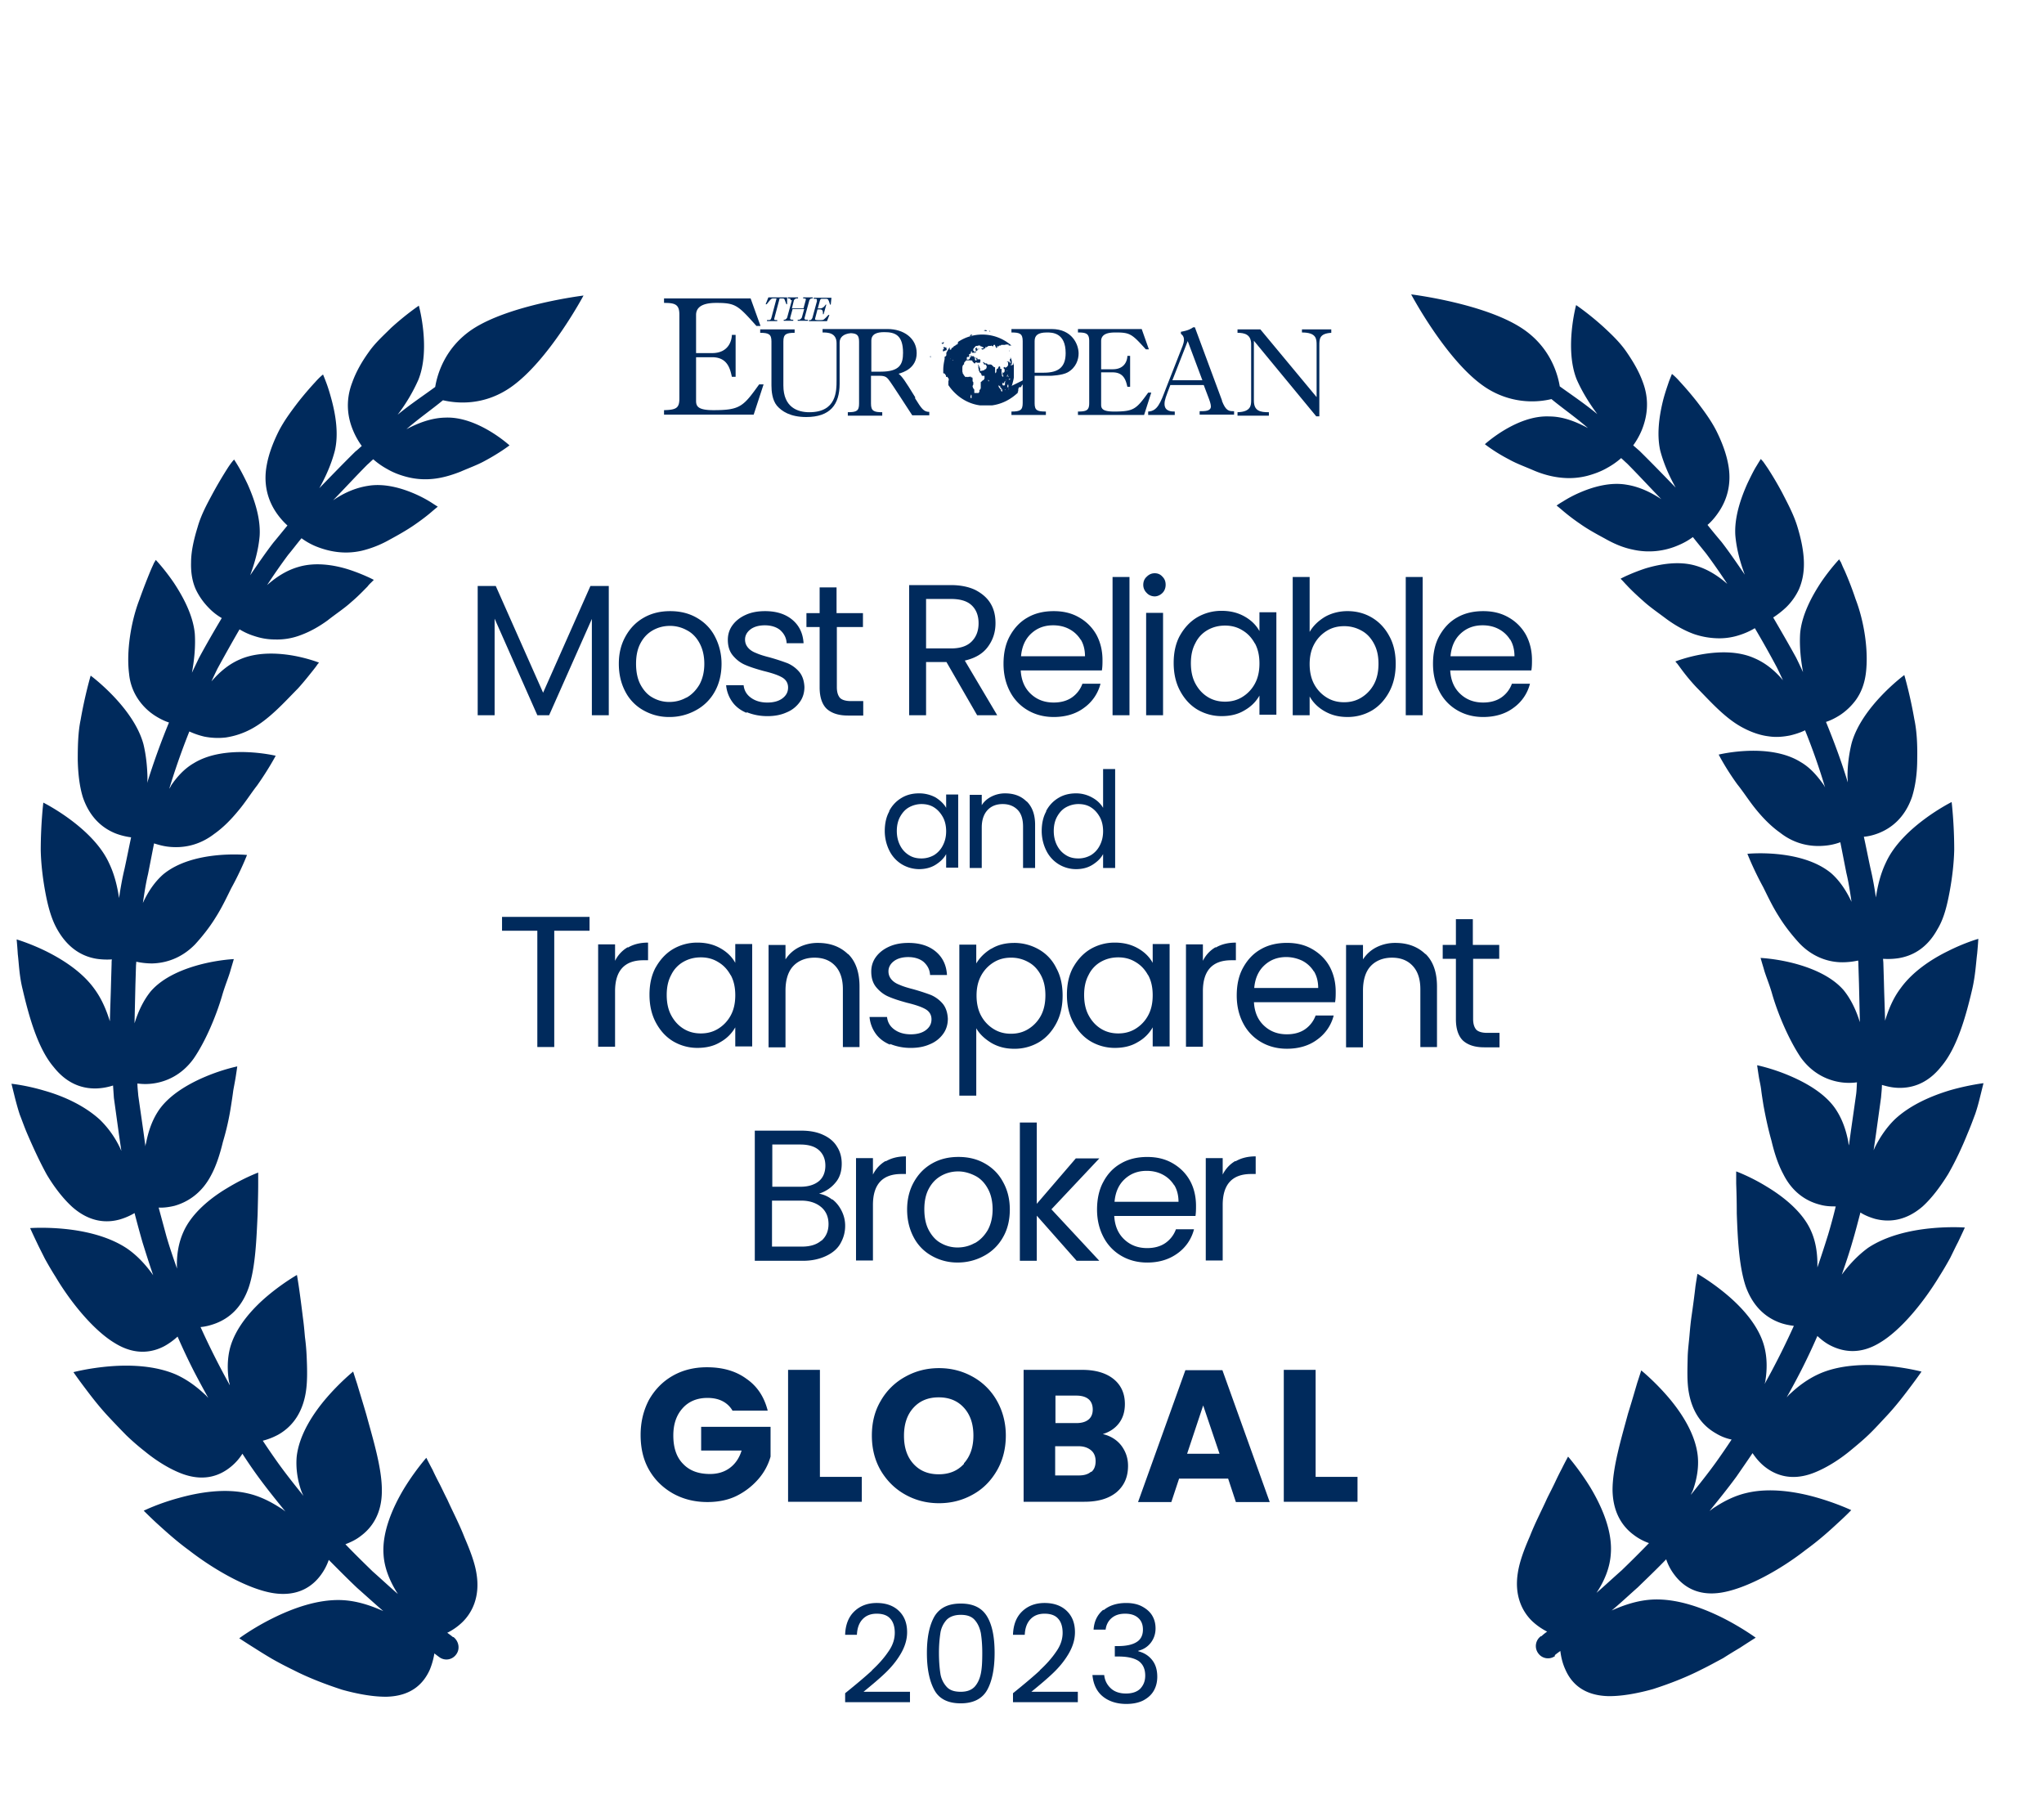 <svg xmlns="http://www.w3.org/2000/svg" width="250" height="220" fill="none"><path fill="#002A5C" d="M53.16 201.972a8.882 8.882 0 0 1-.597 2.228c-.702 1.557-2.106 3.184-5.193 3.29-1.544.035-3.474-.283-5.51-.849-1.964-.637-4.105-1.45-5.964-2.405-.947-.46-1.825-.92-2.632-1.38a62.402 62.402 0 0 1-2.07-1.273c-1.193-.743-1.93-1.238-1.93-1.238s1.65-1.238 4.07-2.441c2.421-1.203 5.474-2.335 8.422-2.229 1.824.071 3.544.637 5.122 1.345-.982-.849-2.035-1.805-3.193-2.83-1.087-1.026-2.245-2.193-3.473-3.432a6.853 6.853 0 0 1-1.018 1.911c-.982 1.308-2.737 2.617-5.754 2.157-2.983-.459-7.123-2.759-10.316-5.235-1.65-1.203-2.983-2.441-3.965-3.325a66.384 66.384 0 0 1-1.58-1.521s1.79-.884 4.282-1.556c2.526-.708 5.649-1.203 8.42-.566 1.44.318 2.773.99 3.93 1.733.246.141.492.318.702.495-1.087-1.344-2.21-2.724-3.298-4.209a58.26 58.26 0 0 1-1.965-2.866 6.583 6.583 0 0 1-1.368 1.557c-1.228 1.026-3.193 1.945-6.035.884-1.404-.53-3.018-1.485-4.527-2.724a29.54 29.54 0 0 1-2.28-1.98 121.348 121.348 0 0 1-2.07-2.158c-1.334-1.415-2.387-2.83-3.159-3.856-.772-1.026-1.228-1.698-1.228-1.698s1.86-.495 4.386-.707c2.527-.212 5.58-.106 8.14.99 1.334.602 2.492 1.451 3.51 2.406.175.141.28.283.456.459a135.184 135.184 0 0 1-1.755-3.254 77.942 77.942 0 0 1-2-4.245 8.379 8.379 0 0 1-1.614 1.168c-1.403.742-3.509 1.202-6.035-.354-2.561-1.521-5.368-4.917-7.263-8.101a42.047 42.047 0 0 1-1.333-2.263c-.351-.708-.702-1.38-.948-1.911a78.356 78.356 0 0 1-.842-1.804s1.86-.141 4.28.106c2.422.248 5.3.885 7.545 2.37 1.298.885 2.35 2.052 3.228 3.29-.456-1.309-.877-2.653-1.299-3.997a142.07 142.07 0 0 1-.982-3.608 7.93 7.93 0 0 1-1.79.778c-1.508.425-3.614.425-5.824-1.521-1.088-.99-2.175-2.37-3.123-3.962-.877-1.591-1.684-3.36-2.386-4.987-.35-.814-.631-1.627-.912-2.335-.246-.743-.421-1.415-.562-1.945l-.456-1.84s1.79.177 4.035.849c2.246.637 4.843 1.769 6.807 3.573a12 12 0 0 1 2.422 3.396c.07.141.105.247.175.389l-.28-1.91-.632-4.564-.105-1.521a7.524 7.524 0 0 1-1.895.354c-1.544.071-3.58-.354-5.369-2.618-1.93-2.263-3.017-6.154-3.79-9.48-.42-1.662-.455-3.183-.596-4.315a57.165 57.165 0 0 0-.14-1.804s1.684.495 3.684 1.486c2.035 1.025 4.351 2.511 5.825 4.563.912 1.238 1.473 2.617 1.895 3.962.035-1.557.105-3.113.14-4.67l.07-2.334c0-.177 0-.389.035-.566a8.712 8.712 0 0 1-1.86-.071c-1.543-.248-3.403-1.097-4.807-3.573-.736-1.273-1.158-2.865-1.473-4.563-.316-1.698-.527-3.502-.562-5.129 0-3.219.316-5.837.316-5.837s6.035 3.007 8.035 7.393c.667 1.38 1.018 2.866 1.228 4.281.176-1.203.386-2.406.667-3.573.28-1.274.526-2.547.807-3.856a8.253 8.253 0 0 1-1.86-.46c-1.438-.566-3.123-1.768-4.035-4.421-.42-1.344-.596-2.936-.631-4.599 0-1.662.035-3.396.35-4.881.527-3.042 1.229-5.412 1.229-5.412s5.228 3.855 6.456 8.383c.316 1.309.456 2.688.491 3.997 0 .248 0 .495-.035.743a88.062 88.062 0 0 1 2.667-7.393c-.456-.141-1.088-.424-1.79-.884a7.118 7.118 0 0 1-1.895-1.84 6.633 6.633 0 0 1-1.193-3.219c-.35-2.724.21-6.367 1.264-9.09.49-1.38.982-2.618 1.333-3.467.175-.425.35-.778.456-1.026.14-.212.21-.354.21-.354s1.053 1.097 2.211 2.795c1.123 1.698 2.351 3.962 2.562 6.225.105 1.592-.07 3.255-.351 4.776.28-.602.561-1.168.842-1.769.912-1.698 1.86-3.325 2.807-4.917a7.062 7.062 0 0 1-1.614-1.273 8.3 8.3 0 0 1-1.544-2.193c-.421-.92-.632-2.017-.597-3.325 0-1.38.351-2.866.807-4.351.422-1.486 1.158-2.83 1.825-4.068a50.192 50.192 0 0 1 1.79-3.042 9.72 9.72 0 0 1 .596-.85c.14-.176.246-.282.246-.282s.21.318.526.849c.316.53.702 1.273 1.123 2.157.807 1.805 1.614 4.14 1.474 6.332-.14 1.663-.597 3.29-1.158 4.811.947-1.38 1.86-2.724 2.842-3.997.596-.708 1.158-1.415 1.719-2.087a8.983 8.983 0 0 1-1.404-1.627c-.877-1.31-1.614-3.255-1.122-5.802.245-1.344.772-2.723 1.438-4.068.667-1.308 1.544-2.476 2.351-3.537a40.538 40.538 0 0 1 2.14-2.511c.562-.637.948-.92.948-.92s.14.318.35.884c.211.53.457 1.31.703 2.229.49 1.84.877 4.174.386 6.226-.421 1.627-1.123 3.183-1.895 4.563 1.509-1.557 2.982-3.078 4.42-4.493.282-.212.527-.46.773-.672a9.218 9.218 0 0 1-1.053-1.875c-.631-1.485-1.017-3.537-.105-5.907.456-1.273 1.158-2.511 2-3.679.807-1.167 1.86-2.087 2.737-2.971 1.824-1.663 3.403-2.724 3.403-2.724s1.474 5.306-.07 9.091a21.145 21.145 0 0 1-2.526 4.245c1.544-1.274 3.158-2.335 4.596-3.396.281-1.698 1.264-4.846 4.527-7.04 4.596-3.041 13.614-4.138 13.614-4.138s-4.28 8.03-8.948 11.249c-3.298 2.264-6.561 1.945-8.245 1.556-1.369 1.132-2.913 2.193-4.421 3.502l-.035.035c1.403-.742 3.017-1.379 4.736-1.414 3.965-.177 7.86 3.395 7.86 3.395s-1.193.92-2.982 1.875c-.877.495-1.965.884-3.018 1.344-1.088.425-2.245.779-3.438.885a8.985 8.985 0 0 1-3.123-.248c-.948-.247-1.72-.566-2.386-.955a9.334 9.334 0 0 1-1.72-1.203c-.245.213-.49.46-.736.672-1.369 1.38-2.737 2.866-4.176 4.351 1.228-.849 2.667-1.52 4.246-1.768 2.035-.354 4.175.283 5.79.99.806.354 1.508.743 2 1.061.49.319.771.495.771.495s-.316.248-.807.673c-.491.424-1.228.99-2.105 1.591-.877.602-1.93 1.203-2.983 1.77a13.166 13.166 0 0 1-3.368 1.343c-2.28.53-4.246.036-5.65-.53a8.398 8.398 0 0 1-1.754-.99c-.561.671-1.087 1.379-1.649 2.05a74.376 74.376 0 0 0-2.561 3.68c1.087-.955 2.35-1.804 3.86-2.229 2.035-.601 4.315-.247 6.105.319.877.282 1.649.6 2.21.849.562.247.877.424.877.424l-.21.212c-.14.142-.35.319-.561.602-.492.495-1.158 1.202-2 1.91-.807.742-1.895 1.45-2.878 2.228-1.017.743-2.14 1.38-3.298 1.804a8.009 8.009 0 0 1-3.158.53c-.947 0-1.79-.176-2.526-.424a7.95 7.95 0 0 1-1.79-.813 211.903 211.903 0 0 0-2.701 4.81 62.287 62.287 0 0 0-.737 1.557c.947-1.097 2.07-2.087 3.473-2.688 2-.885 4.421-.814 6.351-.496 1.895.319 3.334.885 3.334.885s-.07.07-.21.247c-.106.177-.281.39-.527.708-.456.566-1.088 1.38-1.86 2.228-1.649 1.663-3.544 3.82-5.79 4.988a9.557 9.557 0 0 1-3.052.99 8.573 8.573 0 0 1-2.561-.106 9.395 9.395 0 0 1-1.86-.636 86.524 86.524 0 0 0-2.456 7.003c.105-.141.175-.282.245-.424.702-1.026 1.58-2.016 2.737-2.688 3.895-2.406 10.035-.92 10.035-.92s-.877 1.662-2.28 3.643c-.772.99-1.474 2.123-2.351 3.149-.877 1.061-1.825 2.016-2.877 2.759-1.93 1.485-3.895 1.733-5.44 1.591-.806-.07-1.473-.283-1.929-.424-.246 1.238-.491 2.511-.737 3.75-.28 1.167-.456 2.37-.631 3.537.596-1.309 1.403-2.547 2.49-3.502 3.685-3.042 10.247-2.37 10.247-2.37s-.702 1.839-1.93 4.068c-.562 1.132-1.158 2.405-1.93 3.608-.737 1.203-1.65 2.335-2.491 3.254-1.72 1.769-3.685 2.299-5.264 2.335a9.164 9.164 0 0 1-1.93-.212c0 .176-.035.389-.035.566l-.07 2.263-.105 4.528v.177c.421-1.379 1.053-2.759 1.965-3.891 1.579-1.839 4.21-2.83 6.316-3.36 2.14-.531 3.86-.602 3.86-.602s-.14.495-.386 1.309c-.211.814-.702 1.946-1.053 3.184-.737 2.511-2.035 5.589-3.474 7.676-1.473 2.051-3.403 2.83-4.947 3.042a6.964 6.964 0 0 1-1.93 0c0 .495.07.99.105 1.485.21 1.486.421 2.936.632 4.422l.245 1.804s0-.247.07-.389c.246-1.309.667-2.618 1.369-3.75 1.263-2.087 3.825-3.537 5.93-4.421 2.105-.885 3.86-1.238 3.86-1.238s-.07.53-.21 1.415c-.071.424-.176.955-.282 1.556-.07.566-.175 1.238-.28 1.91a31.862 31.862 0 0 1-.983 4.351c-.35 1.45-.807 2.901-1.438 4.068-1.193 2.299-2.983 3.325-4.492 3.75-.736.176-1.403.247-1.93.212l.948 3.502c.386 1.344.842 2.653 1.298 3.962-.07-1.486.14-3.042.772-4.457 1.018-2.335 3.369-4.21 5.404-5.413 2.035-1.238 3.754-1.874 3.754-1.874v1.485c0 .92-.035 2.229-.07 3.644-.14 2.865-.246 6.402-1.088 8.914-.877 2.547-2.456 3.785-4 4.386-.737.283-1.403.425-1.895.46a95.713 95.713 0 0 0 3.58 7.11c0-.141-.07-.318-.106-.46-.21-1.344-.21-2.759.14-4.103.702-2.582 2.772-4.846 4.632-6.403 1.86-1.556 3.544-2.511 3.544-2.511s.105.566.245 1.521.316 2.299.492 3.749c.105.743.175 1.521.245 2.335.106.778.176 1.592.21 2.405.071 1.628.106 3.184-.14 4.528-.49 2.689-1.894 4.174-3.333 4.988a8.28 8.28 0 0 1-1.895.743 94.22 94.22 0 0 0 1.895 2.759c1.018 1.415 2.07 2.724 3.088 3.997a5.048 5.048 0 0 1-.28-.637c-.457-1.309-.667-2.723-.562-4.103.28-2.724 2.035-5.377 3.684-7.287 1.65-1.91 3.228-3.184 3.228-3.184s.176.566.491 1.522c.281.955.702 2.299 1.123 3.749.807 2.971 1.93 6.58 1.895 9.339 0 2.794-1.228 4.492-2.561 5.482-.667.531-1.369.814-1.895 1.026 1.158 1.203 2.28 2.3 3.333 3.325 1.123.991 2.14 1.946 3.088 2.759-.912-1.414-1.65-3.077-1.755-4.81-.21-2.795 1.158-5.837 2.492-8.065a30.467 30.467 0 0 1 2.737-3.785s.28.566.772 1.485c.21.46.49 1.026.807 1.628.315.601.631 1.308.982 1.98.667 1.486 1.474 3.007 2.105 4.634.667 1.557 1.264 3.078 1.474 4.457.456 2.795-.526 4.74-1.72 5.908a7.243 7.243 0 0 1-1.859 1.309c.456.318.702.53.702.53h.07c.667.531.807 1.486.316 2.123a1.46 1.46 0 0 1-2.07.318s-.246-.177-.702-.531l.14-.141zm137.052.53a1.46 1.46 0 0 1-2.07-.319 1.487 1.487 0 0 1 .315-2.087h.071s.245-.247.701-.566a7.846 7.846 0 0 1-1.859-1.308c-1.193-1.168-2.176-3.113-1.72-5.908.211-1.379.807-2.936 1.474-4.457.632-1.627 1.439-3.148 2.105-4.634.351-.707.702-1.379.983-1.981.281-.601.561-1.167.807-1.627.456-.919.772-1.485.772-1.485s1.368 1.556 2.737 3.785c1.333 2.228 2.701 5.235 2.491 8.065-.105 1.768-.807 3.395-1.754 4.81.947-.813 1.964-1.768 3.087-2.759a144.26 144.26 0 0 0 3.334-3.325 6.748 6.748 0 0 1-1.895-1.026c-1.333-.99-2.526-2.688-2.562-5.482 0-2.76 1.088-6.332 1.895-9.339.456-1.45.842-2.794 1.123-3.75.316-.955.491-1.521.491-1.521s1.579 1.274 3.228 3.184c1.65 1.91 3.404 4.563 3.685 7.287.14 1.379-.106 2.794-.562 4.103-.07.212-.21.425-.28.637 1.017-1.274 2.07-2.582 3.087-3.997a94.22 94.22 0 0 0 1.895-2.759 5.962 5.962 0 0 1-1.895-.743c-1.438-.814-2.842-2.264-3.333-4.988-.246-1.344-.176-2.9-.14-4.528.035-.813.14-1.627.21-2.405.07-.814.14-1.592.246-2.335.21-1.45.386-2.794.491-3.749.14-.92.246-1.521.246-1.521s1.684.955 3.543 2.511c1.86 1.557 3.965 3.821 4.632 6.403.351 1.344.351 2.759.14 4.103 0 .142-.07.318-.105.46a95.868 95.868 0 0 0 3.579-7.11c-.526-.071-1.193-.177-1.895-.46-1.508-.601-3.087-1.839-4-4.386-.842-2.547-.982-6.049-1.087-8.914 0-1.415-.035-2.689-.071-3.644v-1.485s1.755.636 3.755 1.874c2 1.203 4.386 3.078 5.403 5.412.632 1.415.807 2.972.772 4.458.456-1.309.878-2.618 1.299-3.962.35-1.168.666-2.335.947-3.502-.491 0-1.193 0-1.93-.212-1.544-.39-3.333-1.415-4.491-3.75-.632-1.167-1.088-2.582-1.439-4.068-.421-1.486-.737-3.007-.982-4.351-.105-.672-.211-1.309-.281-1.91-.07-.566-.21-1.097-.281-1.556-.14-.885-.21-1.415-.21-1.415s1.754.353 3.86 1.238c2.105.884 4.666 2.299 5.929 4.421.702 1.132 1.123 2.441 1.369 3.75 0 .141.035.248.07.389l.246-1.804c.21-1.45.421-2.936.631-4.422.07-.495.07-.99.105-1.485a6.997 6.997 0 0 1-1.929 0c-1.544-.213-3.474-.991-4.948-3.042-1.403-2.087-2.737-5.165-3.473-7.676-.351-1.274-.843-2.37-1.053-3.184a84.794 84.794 0 0 1-.386-1.309s1.719.071 3.86.602c2.105.53 4.736 1.521 6.315 3.36.913 1.132 1.544 2.511 1.965 3.891v-.177l-.105-4.528-.07-2.263c0-.177 0-.39-.035-.566a9.164 9.164 0 0 1-1.93.212c-1.544 0-3.544-.531-5.263-2.335-.842-.92-1.755-2.052-2.491-3.254-.772-1.203-1.369-2.476-1.93-3.608a39.725 39.725 0 0 1-1.93-4.068s6.561-.672 10.246 2.37c1.087.955 1.894 2.228 2.491 3.502-.176-1.203-.351-2.37-.632-3.538-.245-1.238-.491-2.511-.737-3.749a7.158 7.158 0 0 1-1.929.424c-1.544.142-3.544-.106-5.439-1.591-1.053-.743-2.035-1.734-2.877-2.76-.878-1.06-1.579-2.193-2.351-3.148-1.439-1.98-2.281-3.643-2.281-3.643s6.14-1.521 10.035.92c1.158.672 2 1.662 2.737 2.688.105.141.176.283.246.424a78.757 78.757 0 0 0-2.456-7.004c-.421.213-1.088.46-1.86.637-.737.142-1.614.248-2.562.106-.912-.106-1.964-.424-3.052-.99-2.246-1.132-4.105-3.29-5.79-4.988a24.043 24.043 0 0 1-1.859-2.228c-.211-.283-.386-.53-.527-.708-.14-.141-.21-.247-.21-.247s1.438-.566 3.333-.885c1.895-.318 4.316-.424 6.351.495 1.404.602 2.561 1.592 3.474 2.689-.246-.53-.491-1.061-.737-1.556a122.978 122.978 0 0 0-2.702-4.811 8.757 8.757 0 0 1-1.789.813 7.875 7.875 0 0 1-2.527.425 9.678 9.678 0 0 1-3.158-.53c-1.158-.425-2.28-1.062-3.298-1.805-.982-.743-2.07-1.486-2.877-2.228-.842-.743-1.544-1.415-2-1.91-.246-.248-.421-.46-.562-.602l-.21-.212s.316-.177.877-.425a23.1 23.1 0 0 1 2.211-.849c1.789-.53 4.07-.92 6.105-.318 1.474.425 2.772 1.273 3.86 2.229a75.068 75.068 0 0 0-2.562-3.68c-.561-.707-1.123-1.379-1.649-2.05a8.391 8.391 0 0 1-1.754.99 8.986 8.986 0 0 1-5.649.53c-1.193-.247-2.316-.743-3.369-1.344-1.053-.566-2.14-1.167-2.982-1.769a24.998 24.998 0 0 1-2.106-1.591c-.491-.425-.807-.672-.807-.672s.281-.213.772-.496a14.517 14.517 0 0 1 2-1.061c1.614-.707 3.755-1.344 5.79-.99 1.579.247 3.017.955 4.245 1.768-1.438-1.485-2.807-2.971-4.175-4.35-.246-.213-.491-.46-.737-.673a9.327 9.327 0 0 1-1.719 1.203c-.667.389-1.474.707-2.386.955-.948.248-2 .354-3.123.248-1.193-.106-2.351-.425-3.439-.885-1.052-.46-2.14-.849-3.017-1.344-1.79-.92-2.983-1.875-2.983-1.875s3.895-3.572 7.86-3.395c1.754 0 3.333.672 4.737 1.414l-.035-.035c-1.509-1.309-3.053-2.37-4.421-3.502a10.31 10.31 0 0 1-8.246-1.556C176.878 44.065 172.598 36 172.598 36s9.017 1.097 13.649 4.21c3.263 2.193 4.246 5.34 4.526 7.039 1.474 1.06 3.053 2.122 4.597 3.395-.948-1.273-1.86-2.723-2.527-4.244-1.508-3.785-.07-9.091-.07-9.091s1.579 1.061 3.404 2.724c.912.849 1.93 1.804 2.737 2.97.807 1.168 1.544 2.406 2 3.68.912 2.37.491 4.421-.106 5.907a9.16 9.16 0 0 1-1.052 1.875c.245.212.526.46.772.672 1.438 1.415 2.912 2.936 4.421 4.492-.772-1.38-1.474-2.936-1.895-4.563-.456-2.087-.07-4.422.386-6.226.246-.92.526-1.697.702-2.228l.351-.884s.421.318.947.92a40.757 40.757 0 0 1 2.14 2.51c.807 1.062 1.685 2.23 2.351 3.538.667 1.344 1.193 2.724 1.439 4.068.491 2.547-.246 4.492-1.123 5.801-.491.743-1.017 1.31-1.403 1.627a87.73 87.73 0 0 0 1.719 2.088c.982 1.273 1.895 2.617 2.842 3.997-.561-1.486-1.017-3.149-1.158-4.811-.14-2.193.667-4.528 1.474-6.332.421-.884.807-1.663 1.123-2.158.315-.53.526-.849.526-.849s.07.106.246.283c.14.177.35.496.596.85a41.257 41.257 0 0 1 1.79 3.041c.631 1.238 1.368 2.583 1.824 4.068.456 1.486.772 2.972.807 4.351.035 1.344-.21 2.406-.596 3.325a7.573 7.573 0 0 1-1.544 2.194 11.013 11.013 0 0 1-1.614 1.273c.947 1.627 1.895 3.254 2.807 4.917.281.566.561 1.167.842 1.768-.281-1.52-.456-3.183-.351-4.775.211-2.264 1.439-4.528 2.561-6.226 1.158-1.698 2.211-2.794 2.211-2.794s.07.141.211.354c.105.247.245.6.456 1.025.386.885.877 2.087 1.333 3.467 1.053 2.724 1.614 6.332 1.263 9.09-.175 1.345-.596 2.37-1.193 3.22a7.661 7.661 0 0 1-1.895 1.84c-.701.46-1.333.742-1.789.884.982 2.405 1.895 4.846 2.667 7.393 0-.248-.035-.496-.035-.743 0-1.309.175-2.689.491-3.997 1.228-4.528 6.456-8.384 6.456-8.384s.702 2.37 1.228 5.412c.316 1.486.386 3.22.351 4.882 0 1.662-.211 3.254-.632 4.598-.912 2.653-2.631 3.856-4.035 4.422-.701.283-1.368.424-1.859.46.28 1.273.526 2.547.807 3.855.28 1.168.491 2.37.666 3.573.211-1.415.562-2.9 1.228-4.28 2-4.386 8.036-7.393 8.036-7.393s.315 2.582.315 5.837c-.035 1.627-.245 3.431-.561 5.129-.316 1.698-.702 3.289-1.474 4.563-1.368 2.511-3.263 3.325-4.807 3.573a8.633 8.633 0 0 1-1.859.07c0 .177.035.389.035.566l.07 2.335c.035 1.556.105 3.113.14 4.669.421-1.379.983-2.759 1.895-3.962 1.474-2.051 3.789-3.572 5.824-4.563 2.036-1.026 3.685-1.485 3.685-1.485s-.035.672-.141 1.804c-.14 1.096-.21 2.617-.596 4.315-.772 3.325-1.86 7.216-3.79 9.48-1.789 2.264-3.824 2.688-5.368 2.618-.772-.036-1.404-.212-1.895-.354 0 .495-.07 1.026-.105 1.521l-.632 4.563-.28 1.91s.105-.247.175-.389c.597-1.202 1.404-2.405 2.421-3.396 1.93-1.804 4.562-2.9 6.807-3.572 2.246-.637 4.035-.849 4.035-.849l-.456 1.839c-.14.566-.316 1.238-.561 1.946-.281.743-.562 1.521-.913 2.334-.666 1.663-1.473 3.396-2.386 4.988-.982 1.592-2.035 2.971-3.122 3.962-2.211 1.91-4.316 1.91-5.825 1.521-.737-.212-1.368-.495-1.789-.778-.316 1.202-.632 2.44-.983 3.608-.386 1.344-.842 2.688-1.298 3.997.877-1.203 1.965-2.37 3.228-3.29 2.246-1.486 5.123-2.122 7.544-2.37 2.421-.247 4.281-.106 4.281-.106s-.316.707-.843 1.804c-.28.531-.596 1.203-.947 1.91a41.826 41.826 0 0 1-1.333 2.264c-1.93 3.184-4.702 6.58-7.263 8.101-2.527 1.556-4.632 1.061-6.036.353-.701-.353-1.228-.813-1.614-1.167a78.048 78.048 0 0 1-2 4.245 96.072 96.072 0 0 1-1.754 3.254c.14-.141.281-.318.456-.46 1.018-.955 2.176-1.804 3.509-2.405 2.526-1.132 5.614-1.203 8.14-.991a29.02 29.02 0 0 1 4.386.708s-.456.672-1.228 1.698c-.772 1.026-1.824 2.441-3.158 3.855-.666.708-1.333 1.451-2.07 2.158-.737.708-1.509 1.344-2.281 1.981-1.508 1.238-3.122 2.193-4.526 2.724-2.807 1.061-4.807.141-6.035-.884-.632-.531-1.053-1.097-1.369-1.557-.666.991-1.333 1.946-1.964 2.865-1.088 1.486-2.211 2.866-3.299 4.21.246-.177.456-.354.702-.495 1.193-.779 2.491-1.415 3.93-1.734 2.772-.636 5.93-.141 8.421.566 2.491.708 4.281 1.557 4.281 1.557s-.562.601-1.579 1.521c-.983.919-2.351 2.157-3.965 3.325-3.158 2.476-7.298 4.74-10.316 5.235-3.018.495-4.772-.849-5.755-2.158a6.39 6.39 0 0 1-1.017-1.91c-1.193 1.238-2.386 2.37-3.474 3.431-1.158 1.026-2.175 1.981-3.193 2.83 1.579-.707 3.298-1.273 5.123-1.344 2.947-.106 6 1.026 8.421 2.228 2.386 1.203 4.07 2.441 4.07 2.441s-.736.46-1.929 1.238c-.597.354-1.299.779-2.071 1.274-.807.424-1.684.919-2.631 1.379-1.86.955-3.965 1.769-5.965 2.406-2.035.566-3.965.884-5.509.849-3.123-.106-4.526-1.734-5.193-3.29-.386-.849-.526-1.663-.597-2.229-.456.319-.701.531-.701.531l.07.071zm-66.794-159.62.081.082v-.163.081h-.081z"/><path fill="#002A5C" d="M123.752 47.176v-.084h.042v-.042c.083-.295.166-.589.208-.883v-1.471s-.042-.253-.083-.379v.252s-.084.084-.125.084h-.167s-.042 0-.042-.042c0 0 0-.042.084-.042h.083v-.42a2.048 2.048 0 0 0-.167-.462v.21c-.042 0-.083.084-.083.126v.042l.083.126v.168s-.042.084-.083.084v-.042c0-.084 0-.126-.084-.168h-.166v-.084l-.042.084s0 .042-.084 0c0 0 0 .042.042.042h.042c.083 0 .125.084.083.168v.084s.042.042 0 .127c0 0 0 .041-.041.084-.084.126-.167.21-.334.21l-.083-.084-.084.084v.042c0 .042.042.126.084.126l.041.042v.126c0 .084 0 .21-.083.252l-.125.126v-.168s-.042 0-.042-.042v.042c0 .042 0 .126-.042.168v.042c.042 0 .084.084.125.127v.252c-.041 0-.125-.084-.166-.126v-.211s-.042-.042-.042-.084v-.504c0-.042-.042-.084-.083-.042h-.084v-.21s0-.042-.042-.084v-.042l-.166.084v.084h-.042s0 .084-.042.126c0 0-.041.042-.083.042s-.084.084-.084.126c0 .126 0 .21-.041.294 0 0-.042.084-.084.126 0-.042 0-.084-.041-.126v-.63h-.167v-.084c-.084 0-.125-.084-.167-.127-.083-.084-.167-.126-.25-.126h-.25c-.042 0-.125 0-.125-.084 0 0-.042-.042-.084-.042h-.125c-.083 0-.125-.084-.208-.126v-.042h-.042s-.042 0-.042.042 0 .084.084.126c0 0 0 .084.041.126h.209v.085l.083.084c.042.042 0 .126 0 .21a.324.324 0 0 1-.083.168s-.042.042-.084.042h-.041c-.042.126-.167.126-.292.168h-.084c-.041 0 0 .042-.125.042h-.083v-.336l-.042-.042v-.042l-.041-.042c0-.084-.084-.21-.126-.295l-.041-.042v.042s0 .085.041.127v.294s.042.084.042.126v.168c.042 0 .084.084.084.126 0 0 0 .084.041.084.042.042.125.084.167.168.083.127 0 .253.208.253h.209v.336l-.042.042v.042l-.041.042s-.042.084-.084.084h-.042l-.125.126s-.083.084-.125.084v.673a.38.38 0 0 1-.125.294h-.041v.252s0 .042-.084.042v.085h-.542v-.337c0-.042 0-.126-.083-.168-.042-.084-.125-.21-.125-.336 0-.084.125-.168.083-.295v-.084s.042 0 0-.084c0-.042-.042-.084-.083-.126v-.21c0-.084 0-.252-.042-.252-.042-.042-.084-.042-.084 0h-.041s-.042-.042-.042-.084-.083-.042-.125 0h-.167s-.042.042-.083.042c0 0-.042-.042-.084-.042-.083 0-.125 0-.166.042-.084-.042-.209-.21-.292-.337v-.041l-.084-.085v-.042c0-.042 0-.084-.041-.168v-.42c0-.21.041-.378.166-.463h.042v-.126c0-.084.083-.21.167-.252.042-.042 0-.084.125-.126h.709v.084l.042.042s.041 0 0 .084c.041 0 .083 0 .125.084l.083.084c.042 0 .083 0 .125-.042 0 0 0-.042.042-.084 0 0 .042-.042.083 0h.042v.042s0-.042.042 0h.375c0-.084 0-.126.042-.21 0-.084 0-.21-.125-.21h-.251v-.168h-.041s-.084 0-.084.042v.084s0 .084.042.084c0 0 0 .042-.042.084 0 0-.041.042-.083 0 0 0-.084 0-.084-.084v-.126s-.041-.042-.041-.084v-.169h-.042v.043s.042 0 .083.084c0 0 0 .042.084.042h.083v.042h-.041v.084s0-.042-.042-.084a.315.315 0 0 1-.167-.084v-.042l-.042-.042c0-.043 0-.085-.041-.085h-.292s0 .085-.042.085c0 0-.083.042-.125.084v.084s0 .042-.042.084a.313.313 0 0 1-.167.084h-.166v-.211c0-.084.041-.126.125-.126h.125s.042 0 .042-.043v-.21h-.042v-.042h.042l.083-.084h.083v-.042h.042v-.126c0-.042 0-.084.042-.126h.083v.168h.417s.084-.042.084-.084v-.084c0-.042.041-.084.125-.084 0 0 .041 0 .041-.042s0-.126.084-.126c.083 0 .125 0 .208-.042h-.292s-.083-.042-.083-.084v-.168s.083 0 .083-.043c-.083 0-.083.084-.125.127 0 .042-.083.084-.125.084v.084c0 .042.042.084.084.126 0 .042 0 0-.042.042v.126s0 .042-.042.084h-.125c0-.084 0-.126-.042-.168 0 0-.041.042-.083.042v-.252c.083-.084.167-.21.25-.295 0 0 .084-.084.125-.084h.084c.041 0 .083 0 .166-.042h.209s.042.042 0 .084h.042c.125 0 .292.127.417.169 0 .042-.084.084-.167.084h-.167c.042 0 .083.126.125.168h.042s0-.084.041-.042h.126v-.042s.041-.042.125-.084c0 0 .083 0 .083-.084v-.042c0-.043.042-.085.083-.043v.085c.042-.042.251-.21.334-.21h.25s.042 0 0-.043h-.083c.083 0 .167 0 .25.084h.125v-.124s.042-.042.084-.042h.125v.084c0 .042.125.21.125.295h.041s.042 0 .042-.042.084-.084.125-.084h.042l-.042-.043h-.125v-.126.084h.292c-.042 0 0-.084.042-.084h.167s0-.042.041-.084h.501v-.042h.333s.042 0 .084.042l.041.042s-.125.084-.208.084c.042 0 .083 0 .167-.042h.333a5.41 5.41 0 0 0-3.586-1.345 5.316 5.316 0 0 0-2.919.883c.042 0 .125 0 .167-.042 0 0-.083 0-.125.042h-.042l-.042.042v.209h-.125s.084 0 .042.084h-.167s.084 0 0 .084c-.083.042-.167.084-.208.126-.084 0-.125.127-.167.169h-.083s-.042.084-.084.084c0 0 0 .084-.042.126v.042h-.166v-.295c-.167.21-.292.463-.417.673v.294c0 .042-.084.127-.125.169 0 0-.084 0-.084.042v.252c-.083.42-.167.84-.167 1.303v.378c0 .042 0 .084.084.084.083 0 .125.084.167.127 0 .041.041.084.083.126v.168h.208v.084c.084.084.126.126.126.21v.084c0 .042 0 .084-.042.126v.505c.876 1.303 2.252 2.27 3.878 2.48h1.459c1.251-.168 2.336-.757 3.211-1.598h-.083c0-.042.083-.126.083-.21v-.084c0-.042 0-.126.042-.21 0-.042.042-.084.083-.126h.167c.042 0 .083-.042.083-.084 0 0 .001-.084.042-.084 0-.042.084-.084.125-.168 0 0 .084-.042.084 0h.041l.042-.085v-.084c.083-.168.167-.336.209-.504l-1.71.84zm-6.13-2.943h.042v-.042l-.042.042zm-.542 0h.125-.167.042zm-.584-.21h.042s.042 0 .042.042h-.084v-.042zm-.25-.378v-.042.042zm0 .21s.042 0 .042.042v.126-.084l-.042-.084zm.626-1.556zm4.169-1.807s.084 0 .084.042h-.084s-.083 0-.041-.084h.083l-.042.042zm-.542-.126h.084s.041 0 .083.042c0 0 .042.042 0 .084h-.083c-.084 0-.209-.084-.292-.084l.208-.042zm-1.834.672v-.042s.083-.042.125-.084h.292c-.084 0-.167 0-.209.042l-.042.042v.126c-.041 0-.083 0-.125-.042l-.083-.042s-.042 0-.042-.042l.084.042zm-2.961 1.472v-.042h.042v.168h.041v.126c0 .042-.041.084-.083.084-.083 0-.167.084-.292.084.125-.084 0-.084.084-.21 0-.084-.084-.084-.084-.126v-.169l.292.085zm-.167.21v.126c0 .042-.041.084-.125.126 0 0-.083 0-.083-.084v-.084c0-.042 0-.084.083-.126l.125.042zm-.417-.757h.042c.083 0 .208-.126.25-.126.042 0 .042.084 0 .126 0 0 0 .042-.083.084h-.125v-.042l-.084-.042zm-1.334 1.682h-.042c0-.043.042-.085.084-.127v.253l-.042-.126zm5.045 4.624v.42h-.041c-.125-.042-.084-.084-.084-.21v-.21h.042v-.084.252l.083-.168zm2.127-1.64h-.042s-.041 0-.041-.042v-.168c0 .042.083.084.083.126v.084zm2.627-2.018h.042v.127c0-.042 0-.127-.042-.169v.042zm0 2.27zm-.125-.714v.042s0-.084.042-.126l-.042.084zm-.083-.168s.041 0 0 .042v.084s-.042 0-.042-.084l.042-.042zm0 .21zm-.167-.883v-.084.126s-.042.042-.042 0v-.084l.042.042zm0 .547v-.084s.042 0 .042.041V46c0 .042-.084.126-.084.042v-.126l.042-.042zm-.125.546v-.042.084s0 .042-.084.084l.084-.126zm-.459-.63s.042 0 .042.084c0 0 0 .042-.084.042l.042-.127zm.042 1.177s0-.043.041-.084c.042 0 .084-.043.126-.127.041-.084 0-.084.083-.126h.042v.042c0 .042-.084.169-.042.21 0 0 .042 0 0 .085 0 .042 0 .084-.042.126v.042h-.167s-.041 0-.083-.042c0-.042-.042-.126-.042-.169 0-.041 0-.084.084-.126v.169zm-.292.252v.042s0 .042-.042 0v-.084l.042.042zm-.084.252c-.083 0-.083-.084-.125-.126v-.084h-.041v-.126s.041 0 .083.042c0 0 .042 0 .083.084 0 0 0 .042.042.084.125.126.25.252.25.462 0 0 0 .042-.041.084h-.042l-.209-.42zm.501.168h-.417v-.042h.25v.042h.167zm.125 0h.083c0 .042-.041.042-.125.042l.042-.042zm.292-.084s-.042.042-.084.042h.126l-.042-.042zm0-.21v-.168c0-.042.042-.126.083-.168l.042-.042s0 .042-.042.126h.042v.294l-.125-.042zm.208.21h-.041c-.042 0 0 .042-.084.084 0 0 0-.042.042-.084 0 0 .042 0 .083-.042v.042zm0-.672v.041h-.125.084l.041-.041zm.042-.42v-.043h-.083v-.042s.083-.042.125-.084c0 0 .041 0 .041.042v.042l-.083.084zm.042.714h.041-.041z"/><path fill="#002A5C" d="M117.827 43.346h.041v-.04h-.122.041l.04.04zm.88.509v.084c0 .084.083.126.166.126v-.168s-.041 0-.083-.042a.316.316 0 0 0-.083-.168v-.084s.042-.042.083-.042c0 0 .042 0 .042-.042 0 0 0-.042-.042-.042h-.083v.252c0 .042.083.084.125.126h-.125zm-1.169-.55h-.041v.126s-.084.085-.042.127c0 0 .042.041.083.041h.126s.083-.041.166-.041h.084c.083.041.125.084.292.041h.041c0-.083-.125-.126-.208-.168h-.084c-.083 0-.166 0-.208-.084l-.209-.042zm22.896 4.71c-1.46 2.018-1.752 2.312-4.17 2.312-1.376 0-1.585-.336-1.585-.84v-3.952h1.418c1.418 0 1.626 1.093 1.793 1.766h.334v-3.784h-.334c0 .336-.167 1.64-1.793 1.64h-1.418V41.71c0-1.052 1.251-1.052 1.835-1.052 1.71 0 1.96.21 3.628 2.06h.375l-.876-2.48h-7.797v.42c1.001 0 1.376.127 1.376 1.051v7.567c0 .883-.292 1.051-1.376 1.051v.42h8.089l.876-2.732h-.417.042zm-53.171 2.143c-1.876 0-2.127-.463-2.127-1.135v-5.339h1.96c1.918 0 2.21 1.471 2.419 2.396h.458v-5.128h-.458c0 .462-.25 2.228-2.419 2.228h-1.96v-4.666c0-1.388 1.668-1.472 2.502-1.472 2.335 0 2.627.294 4.879 2.817h.5l-1.209-3.363H81.217v.546c1.334 0 1.876.168 1.876 1.43v10.256c0 1.178-.375 1.388-1.876 1.43v.546h10.966l1.21-3.699h-.542c-1.96 2.732-2.335 3.153-5.63 3.153h.042z"/><path fill="#002A5C" d="M128.671 40.238h-4.962v.42c1.001 0 1.376.127 1.376 1.051v7.567c0 .883-.292 1.051-1.376 1.051v.42h4.212v-.42c-1.043 0-1.376-.126-1.376-1.009v-3.363h1.959s1.418-.042 2.085-.42c1.043-.589 1.335-1.597 1.335-2.312 0-1.093-.793-2.985-3.295-2.985h.042zm-1.001 5.339h-1.125V41.71c0-.673.375-1.052 1.501-1.052.625 0 2.293 0 2.293 2.523 0 1.681-.834 2.396-2.669 2.396zm21.81 3.446-3.336-8.996h-.208c-.25.168-.542.378-1.501.547v.252s.375.21.375.714c0 .253-.083.547-.167.757L142.6 47.51c-.667 1.765-1.042 2.774-2.168 2.816v.42h3.252v-.42c-.375 0-1.251 0-1.251-.925 0-.504.167-.882.709-2.312h4.087l.667 1.766s.208.546.208.84c0 .59-.709.59-1.376.59v.42h4.212v-.42c-.626 0-1.001 0-1.501-1.304l.041.042zm-6.088-2.522 1.877-4.792 1.793 4.792h-3.67zm15.848-6.263v.42c1.794 0 1.794.8 1.794 1.556v6.348l-6.881-8.282h-2.794v.42c.876 0 1.668.21 1.668 1.388v6.852c0 .589 0 1.43-1.668 1.471v.42h3.837v-.42c-1.043 0-1.835-.126-1.835-1.429v-7.315l7.631 9.249h.375v-8.66c0-.799 0-1.471 1.46-1.555v-.42h-3.587v-.043zm-47.289 8.365c-1.293-2.101-1.585-2.522-2.043-2.9.583-.168 2.21-.673 2.21-2.522 0-1.85-1.627-2.943-3.545-2.943h-7.964v.42c.584 0 1.71 0 1.71 1.304v4.497c0 1.388 0 3.952-3.336 3.952-1.418 0-3.17-.589-3.17-3.279v-5.38c0-.883.334-1.051 1.377-1.051v-.42h-4.212v.42c1.043 0 1.377.168 1.377 1.05v5.381c0 .673.083 1.766.667 2.48.583.673 1.626 1.387 3.586 1.387 2.918 0 4.086-1.513 4.086-4.077v-5.044c0-.589.417-1.051 1.376-1.135.751.042 1.001.252 1.001 1.05v7.567c0 .883-.292 1.05-1.376 1.05v.421h4.211v-.42c-1.042 0-1.376-.168-1.376-1.051v-3.405h1.084c.667 0 .834.21 1.001.378.459.547 2.502 3.784 2.961 4.456h2.084v-.42c-.708 0-.959-.42-1.751-1.682l.042-.084zm-4.253-3.152h-1.126v-3.784c0-.84.709-1.05 1.584-1.05 1.293 0 2.294.336 2.294 2.522 0 1.429-.417 2.312-2.752 2.312zm-7.756-8.703-.584 2.144s-.125.252-.25.252h-.167v.126h2.21l.292-.757h-.125c-.542.589-.584.63-.876.63h-.458c-.334 0-.334-.083-.25-.336l.25-.966h.333c.251 0 .334.168.334.378v.21h.083l.334-1.177h-.084s-.25.462-.667.462h-.292l.251-.924c.083-.252.125-.252.291-.252h.459c.25 0 .292.042.5.714h.084l.083-.84h-2.168v.126h.209c.166 0 .208.042.166.252l.042-.042zm-3.086-.043-.584 2.144s-.125.252-.333.252h-.083v.126h1.167v-.126h-.084c-.25 0-.333-.042-.291-.252l.291-1.05h1.418l-.292 1.05s-.166.252-.333.252h-.167v.126h1.25v-.126h-.208c-.125 0-.25-.042-.208-.21l.584-2.144s.083-.252.291-.252h.126v-.126h-1.168v.126h.084c.25 0 .291.042.208.294l-.25.925h-1.418l.25-1.009s.125-.21.334-.21h.167v-.126h-1.251v.126h.083c.334 0 .25.168.25.21h.167z"/><path fill="#002A5C" d="M94.562 36.495h.417l-.626 2.354c-.083.252-.125.294-.375.294h-.167v.127h1.251v-.127c-.375 0-.417 0-.333-.294l.625-2.354h.334s.208 0 .25.084c.041.084.083.21.25.63h.083v-.84h-2.293l-.334.84h.126c.375-.462.542-.714.75-.714h.042zM74.46 71.658V87.47h-2.07V75.691l-5.228 11.778h-1.438l-5.228-11.814V87.47h-2.07V71.66h2.21l5.79 13.051 5.789-13.052h2.245zm4.247 15.211a5.477 5.477 0 0 1-2.21-2.264c-.527-.99-.808-2.123-.808-3.431 0-1.31.281-2.406.843-3.396.56-.99 1.298-1.733 2.245-2.264.948-.53 2-.778 3.193-.778s2.246.247 3.193.778c.947.53 1.72 1.273 2.246 2.264a7.15 7.15 0 0 1 .842 3.396c0 1.273-.281 2.44-.842 3.43a5.727 5.727 0 0 1-2.316 2.265 6.631 6.631 0 0 1-3.228.813 6.267 6.267 0 0 1-3.158-.813zm5.263-1.557c.632-.353 1.158-.884 1.579-1.592.386-.707.596-1.556.596-2.546 0-.99-.21-1.84-.596-2.547-.386-.708-.912-1.238-1.544-1.557a4.197 4.197 0 0 0-2.07-.53c-.737 0-1.439.177-2.07.53-.632.354-1.123.85-1.509 1.557-.386.707-.561 1.556-.561 2.547 0 .99.175 1.874.561 2.582.386.707.877 1.238 1.474 1.556a4.06 4.06 0 0 0 2.035.53c.737 0 1.438-.176 2.07-.53h.035zm7.367 1.875c-.772-.318-1.369-.778-1.79-1.38a4.133 4.133 0 0 1-.736-2.016h2.14c.07.637.35 1.132.877 1.521.526.39 1.193.602 2.035.602.772 0 1.404-.177 1.86-.531.456-.354.666-.778.666-1.309 0-.53-.245-.955-.736-1.238-.492-.283-1.229-.53-2.246-.778-.912-.248-1.684-.495-2.246-.743-.596-.248-1.087-.637-1.508-1.132-.421-.495-.632-1.132-.632-1.945 0-.637.175-1.238.561-1.769.386-.53.913-.955 1.615-1.273.701-.319 1.473-.46 2.385-.46 1.369 0 2.492.354 3.334 1.061.842.707 1.298 1.663 1.368 2.865h-2.07c-.035-.672-.316-1.167-.772-1.592-.456-.389-1.123-.6-1.895-.6-.736 0-1.333.176-1.754.494-.421.319-.667.743-.667 1.238 0 .425.14.743.386 1.026.246.283.597.495.983.637.386.177.947.354 1.649.53a26.94 26.94 0 0 1 2.175.708 3.925 3.925 0 0 1 1.439 1.061c.386.46.596 1.097.631 1.84 0 .671-.175 1.308-.561 1.839-.386.53-.912.99-1.614 1.273-.702.319-1.474.46-2.35.46-.948 0-1.79-.177-2.562-.495l.035.106zm11.017-10.542v7.393c0 .601.14 1.026.386 1.309.246.248.702.389 1.333.389h1.509v1.768h-1.86c-1.158 0-2-.282-2.596-.813-.561-.53-.877-1.415-.877-2.618v-7.392h-1.614v-1.698h1.614v-3.148h2.07v3.148h3.228v1.698h-3.228l.035-.036zm17.159 10.822-3.754-6.508h-2.492v6.508h-2.07V71.55h5.088c1.193 0 2.21.212 3.017.601.807.425 1.439.955 1.86 1.663.421.707.596 1.485.596 2.405 0 1.096-.315 2.051-.947 2.9-.632.85-1.579 1.38-2.807 1.663l3.965 6.685h-2.456zm-6.246-8.17h3.053c1.123 0 1.965-.284 2.526-.85.562-.566.842-1.309.842-2.228 0-.92-.28-1.663-.842-2.193-.561-.53-1.403-.778-2.526-.778h-3.053v6.048zm21.508 2.69h-9.93c.071 1.238.492 2.193 1.264 2.9.772.708 1.684 1.026 2.772 1.026.877 0 1.649-.212 2.245-.636a3.46 3.46 0 0 0 1.263-1.663h2.211a5.175 5.175 0 0 1-2 2.936c-.983.743-2.246 1.132-3.719 1.132-1.193 0-2.246-.283-3.158-.814a5.616 5.616 0 0 1-2.176-2.263c-.526-.99-.807-2.123-.807-3.431 0-1.31.246-2.441.772-3.396.526-.955 1.228-1.734 2.176-2.264.912-.53 2-.778 3.193-.778 1.192 0 2.21.247 3.122.778a5.54 5.54 0 0 1 2.106 2.122c.491.92.736 1.946.736 3.078 0 .389 0 .813-.07 1.238v.035zm-2.596-3.75a3.586 3.586 0 0 0-1.404-1.308c-.596-.319-1.263-.46-1.965-.46-1.052 0-1.929.318-2.666.99-.737.672-1.158 1.592-1.263 2.795h7.824c0-.778-.175-1.486-.526-2.052v.036zm5.967-7.677v16.91h-2.07V70.56h2.07zm2.107 1.947a1.343 1.343 0 0 1-.421-.99c0-.389.14-.743.421-.99.281-.283.597-.425.983-.425.385 0 .701.142.947.425.281.283.386.601.386.99 0 .39-.141.743-.386.99-.246.248-.597.425-.947.425-.351 0-.737-.142-.983-.425zm2 2.441V87.47h-2.07V74.948h2.07zm2.035 2.829c.526-.955 1.228-1.733 2.105-2.264a5.845 5.845 0 0 1 3.017-.814c1.123 0 2.035.248 2.842.708.807.46 1.404 1.061 1.79 1.769v-2.3h2.07v12.522h-2.07v-2.334c-.421.742-1.018 1.344-1.825 1.804-.807.495-1.754.707-2.807.707a5.812 5.812 0 0 1-2.982-.814c-.877-.53-1.579-1.308-2.105-2.299-.527-.99-.772-2.122-.772-3.395 0-1.274.245-2.406.772-3.36l-.035.07zm9.192.92c-.385-.708-.877-1.239-1.543-1.628-.632-.389-1.334-.566-2.106-.566-.772 0-1.473.177-2.105.531a3.674 3.674 0 0 0-1.509 1.592c-.386.707-.561 1.52-.561 2.476 0 .955.175 1.804.561 2.511.386.708.878 1.238 1.509 1.627.632.39 1.333.566 2.105.566s1.474-.176 2.106-.566a4.289 4.289 0 0 0 1.543-1.627c.386-.707.562-1.52.562-2.476 0-.955-.176-1.768-.562-2.476v.035zm8.561-3.255c.807-.46 1.754-.707 2.772-.707 1.123 0 2.14.283 3.017.813.877.53 1.579 1.274 2.106 2.264.526.955.771 2.087.771 3.36 0 1.274-.245 2.406-.771 3.396-.527.99-1.229 1.769-2.106 2.3a5.843 5.843 0 0 1-3.017.813c-1.123 0-2-.248-2.807-.708-.807-.46-1.404-1.06-1.825-1.803v2.299h-2.07V70.56h2.07v6.72c.421-.742 1.053-1.344 1.86-1.839zm6 3.254c-.386-.707-.877-1.238-1.544-1.591a4.234 4.234 0 0 0-2.105-.53c-.772 0-1.474.176-2.105.565a4.29 4.29 0 0 0-1.544 1.627c-.386.708-.562 1.521-.562 2.44 0 .92.176 1.77.562 2.477a4.29 4.29 0 0 0 1.544 1.627c.631.389 1.333.566 2.105.566s1.473-.177 2.105-.566a4.29 4.29 0 0 0 1.544-1.627c.386-.708.561-1.556.561-2.512 0-.955-.175-1.768-.561-2.476zm5.965-8.136v16.91h-2.07V70.56h2.07zm13.298 11.427h-9.929c.07 1.238.491 2.193 1.263 2.9.772.708 1.684 1.026 2.772 1.026.877 0 1.649-.212 2.245-.636a3.467 3.467 0 0 0 1.264-1.663h2.21a5.17 5.17 0 0 1-2 2.936c-.982.743-2.246 1.132-3.719 1.132-1.193 0-2.246-.283-3.158-.814a5.614 5.614 0 0 1-2.175-2.263c-.527-.99-.807-2.123-.807-3.431 0-1.31.245-2.441.771-3.396.527-.955 1.229-1.734 2.176-2.264.912-.53 2-.778 3.193-.778s2.21.247 3.123.778a5.537 5.537 0 0 1 2.105 2.122c.491.92.737 1.946.737 3.078 0 .389 0 .813-.071 1.238v.035zm-2.596-3.75a3.59 3.59 0 0 0-1.403-1.308c-.597-.319-1.264-.46-1.965-.46-1.053 0-1.93.318-2.667.99-.737.672-1.158 1.592-1.263 2.795h7.824c0-.778-.175-1.486-.526-2.052v.036zM72.106 112.125v1.698H67.79v14.219h-2.07v-14.219h-4.316v-1.698h10.702zm4.701 3.748c.667-.389 1.474-.602 2.456-.602v2.158h-.561c-2.316 0-3.474 1.273-3.474 3.785v6.791h-2.07v-12.521h2.07v2.016a3.91 3.91 0 0 1 1.544-1.663l.035.036zm3.369 2.476c.527-.955 1.228-1.733 2.105-2.264a5.842 5.842 0 0 1 3.018-.814c1.123 0 2.035.248 2.842.708.807.46 1.404 1.061 1.79 1.768v-2.299H92v12.522h-2.07v-2.335a4.724 4.724 0 0 1-1.825 1.804c-.807.496-1.754.708-2.807.708a5.81 5.81 0 0 1-2.982-.814c-.878-.53-1.58-1.308-2.106-2.299-.526-.99-.772-2.122-.772-3.396 0-1.273.246-2.405.772-3.36l-.035.071zm9.193.919c-.386-.707-.877-1.238-1.544-1.627-.631-.389-1.333-.566-2.105-.566s-1.474.177-2.105.531a3.668 3.668 0 0 0-1.509 1.592c-.386.707-.561 1.521-.561 2.476 0 .955.175 1.804.561 2.511.386.708.877 1.238 1.509 1.627.631.389 1.333.566 2.105.566s1.474-.177 2.105-.566a4.289 4.289 0 0 0 1.544-1.627c.386-.707.562-1.521.562-2.476 0-.955-.176-1.768-.562-2.476v.035zm14.354-2.615c.947.92 1.404 2.264 1.404 3.997v7.393h-2.035v-7.074c0-1.238-.316-2.193-.948-2.865-.631-.672-1.474-.991-2.526-.991-1.053 0-1.965.354-2.597 1.026-.631.672-.947 1.698-.947 3.007v6.933h-2.07v-12.522h2.07v1.768a4.205 4.205 0 0 1 1.65-1.485 5.067 5.067 0 0 1 2.315-.531c1.509 0 2.737.46 3.684 1.38v-.036zm5.155 11.107c-.772-.318-1.369-.778-1.79-1.379a4.135 4.135 0 0 1-.736-2.016h2.14c.07.636.351 1.131.877 1.521.526.389 1.193.601 2.035.601.772 0 1.404-.177 1.86-.531.456-.353.666-.778.666-1.308 0-.531-.245-.956-.736-1.239-.492-.282-1.228-.53-2.246-.778-.912-.247-1.684-.495-2.246-.743-.596-.247-1.087-.636-1.508-1.131-.421-.496-.632-1.132-.632-1.946 0-.637.176-1.238.561-1.769.386-.53.913-.955 1.614-1.273.702-.318 1.474-.46 2.386-.46 1.369 0 2.492.354 3.334 1.061.842.708 1.298 1.663 1.368 2.866h-2.07c-.035-.673-.316-1.168-.772-1.592-.456-.389-1.123-.602-1.895-.602-.736 0-1.333.177-1.754.496-.421.318-.667.742-.667 1.238 0 .424.141.743.386 1.026.246.282.597.495.983.636.386.177.947.354 1.649.531.877.247 1.614.495 2.175.707a3.936 3.936 0 0 1 1.439 1.061c.386.46.596 1.097.631 1.84 0 .672-.175 1.309-.561 1.839a3.679 3.679 0 0 1-1.614 1.274c-.702.318-1.474.459-2.351.459a6.605 6.605 0 0 1-2.561-.495l.035.106zm12.388-11.743c.807-.496 1.754-.708 2.807-.708a6.03 6.03 0 0 1 3.017.814 5.236 5.236 0 0 1 2.105 2.264c.527.955.772 2.086.772 3.36 0 1.273-.245 2.405-.772 3.396-.526.99-1.228 1.768-2.105 2.299a5.85 5.85 0 0 1-3.017.813c-1.123 0-2-.247-2.807-.707-.807-.495-1.439-1.061-1.86-1.804v8.242h-2.07v-18.465h2.07v2.3c.421-.708 1.018-1.309 1.825-1.804h.035zm6.035 3.218c-.386-.707-.878-1.238-1.544-1.591a4.234 4.234 0 0 0-2.105-.531c-.772 0-1.474.177-2.106.566a4.291 4.291 0 0 0-1.543 1.627c-.386.708-.562 1.521-.562 2.441 0 .92.176 1.768.562 2.476a4.291 4.291 0 0 0 1.543 1.627c.632.389 1.334.566 2.106.566.771 0 1.473-.177 2.105-.566a4.301 4.301 0 0 0 1.544-1.627c.385-.708.561-1.556.561-2.512 0-.955-.176-1.768-.561-2.476zm3.93-.886c.526-.955 1.228-1.733 2.105-2.264a5.843 5.843 0 0 1 3.018-.814c1.123 0 2.035.248 2.842.708.807.46 1.403 1.061 1.789 1.768v-2.299h2.07v12.522h-2.07v-2.335a4.721 4.721 0 0 1-1.824 1.804c-.807.496-1.755.708-2.807.708a5.81 5.81 0 0 1-2.983-.814c-.877-.53-1.579-1.308-2.105-2.299-.526-.99-.772-2.122-.772-3.396 0-1.273.246-2.405.772-3.36l-.035.071zm9.193.919c-.386-.707-.877-1.238-1.544-1.627-.632-.389-1.333-.566-2.105-.566s-1.474.177-2.105.531a3.667 3.667 0 0 0-1.509 1.592c-.386.707-.562 1.521-.562 2.476 0 .955.176 1.804.562 2.511.386.708.877 1.238 1.509 1.627.631.389 1.333.566 2.105.566s1.473-.177 2.105-.566a4.286 4.286 0 0 0 1.544-1.627c.386-.707.561-1.521.561-2.476 0-.955-.175-1.768-.561-2.476v.035zm8.28-3.395c.666-.389 1.473-.602 2.456-.602v2.158h-.562c-2.315 0-3.473 1.273-3.473 3.785v6.791h-2.07v-12.521h2.07v2.016a3.91 3.91 0 0 1 1.544-1.663l.035.036zm14.595 6.684h-9.93c.07 1.238.491 2.193 1.263 2.9.772.708 1.684 1.026 2.772 1.026.877 0 1.649-.212 2.246-.637a3.468 3.468 0 0 0 1.263-1.662h2.21a5.174 5.174 0 0 1-2 2.936c-.982.742-2.245 1.131-3.719 1.131-1.193 0-2.246-.282-3.158-.813a5.614 5.614 0 0 1-2.175-2.264c-.527-.99-.807-2.122-.807-3.431 0-1.309.245-2.441.772-3.396.526-.955 1.228-1.733 2.175-2.264.912-.53 2-.778 3.193-.778s2.21.248 3.123.778c.912.531 1.614 1.238 2.105 2.123.491.919.737 1.945.737 3.077 0 .389 0 .814-.07 1.238v.036zm-2.597-3.75a3.595 3.595 0 0 0-1.403-1.309 4.588 4.588 0 0 0-1.965-.46c-1.053 0-1.93.319-2.667.991-.737.672-1.158 1.592-1.263 2.794h7.824c0-.778-.175-1.485-.526-2.051v.035zm13.652-2.154c.947.92 1.403 2.264 1.403 3.997v7.393h-2.035v-7.074c0-1.238-.315-2.193-.947-2.865-.632-.672-1.474-.991-2.526-.991-1.053 0-1.965.354-2.597 1.026-.631.672-.947 1.698-.947 3.007v6.933h-2.07v-12.522h2.07v1.768a4.203 4.203 0 0 1 1.649-1.485 5.07 5.07 0 0 1 2.316-.531c1.509 0 2.737.46 3.684 1.38v-.036zm5.822.564v7.393c0 .601.141 1.026.386 1.309.246.247.702.389 1.333.389h1.509v1.768h-1.859c-1.158 0-2-.283-2.597-.813-.561-.531-.877-1.415-.877-2.618v-7.393h-1.614v-1.697h1.614v-3.149h2.07v3.149h3.228v1.697h-3.228l.035-.035zm-78.349 29.466c.491.389.842.849 1.123 1.415.28.566.421 1.167.421 1.804 0 .813-.211 1.521-.597 2.193-.386.672-1.017 1.167-1.789 1.521-.772.353-1.684.566-2.772.566h-5.895v-15.918h5.65c1.087 0 2 .177 2.736.531.772.354 1.333.849 1.684 1.45.386.601.562 1.309.562 2.052 0 .955-.246 1.733-.772 2.334-.492.602-1.158 1.061-2 1.344a3.536 3.536 0 0 1 1.579.708h.07zm-7.403-1.557h3.473c.983 0 1.72-.247 2.246-.672.526-.424.807-1.096.807-1.91 0-.813-.281-1.45-.807-1.91-.527-.46-1.299-.672-2.281-.672h-3.403v5.164h-.035zm6.034 6.615c.562-.495.878-1.167.878-2.052 0-.884-.316-1.591-.913-2.087-.596-.495-1.403-.778-2.42-.778h-3.58v5.624h3.65c1.017 0 1.824-.247 2.385-.742v.035zm7.89-9.728c.667-.389 1.474-.601 2.456-.601v2.157h-.561c-2.316 0-3.474 1.274-3.474 3.785v6.792h-2.07v-12.522h2.07v2.016a3.92 3.92 0 0 1 1.544-1.662l.035.035zm5.619 11.567a5.484 5.484 0 0 1-2.211-2.264c-.526-.99-.807-2.122-.807-3.396 0-1.273.281-2.405.842-3.396.562-.99 1.299-1.733 2.246-2.263.947-.531 2-.779 3.193-.779s2.245.248 3.193.779c.947.53 1.719 1.273 2.245 2.263.562.991.842 2.123.842 3.396 0 1.274-.28 2.441-.842 3.396a5.73 5.73 0 0 1-2.315 2.264 6.639 6.639 0 0 1-3.228.813 6.273 6.273 0 0 1-3.158-.813zm5.263-1.557c.631-.353 1.158-.884 1.579-1.591.386-.708.596-1.557.596-2.547 0-.991-.21-1.875-.596-2.547-.386-.707-.913-1.238-1.544-1.556-.632-.319-1.333-.531-2.07-.531-.737 0-1.439.177-2.07.531-.632.353-1.123.849-1.509 1.556-.386.707-.562 1.556-.562 2.547 0 .99.176 1.875.562 2.582.386.707.877 1.238 1.474 1.556a4.062 4.062 0 0 0 2.035.531c.736 0 1.438-.177 2.07-.531h.035zm12.455 2.159-4.877-5.518v5.518h-2.07v-16.907h2.07v9.939l4.772-5.553h2.877l-5.859 6.225 5.859 6.296h-2.807.035z"/><path fill="#002A5C" d="M146.213 148.702h-9.93c.07 1.238.491 2.193 1.263 2.901.772.707 1.684 1.026 2.772 1.026.877 0 1.649-.213 2.246-.637a3.475 3.475 0 0 0 1.263-1.663h2.21a5.17 5.17 0 0 1-2 2.936c-1.017.743-2.245 1.132-3.719 1.132-1.193 0-2.246-.283-3.158-.813a5.62 5.62 0 0 1-2.175-2.264c-.527-.991-.807-2.123-.807-3.396 0-1.273.245-2.441.772-3.396.526-.99 1.228-1.733 2.175-2.264.912-.53 2-.778 3.193-.778s2.211.248 3.123.778c.912.531 1.614 1.238 2.105 2.123.491.884.737 1.945.737 3.077 0 .389 0 .814-.07 1.274v-.036zm-2.597-3.749a3.587 3.587 0 0 0-1.403-1.309c-.597-.318-1.263-.46-1.965-.46-1.053 0-1.93.318-2.667.991-.737.672-1.158 1.591-1.263 2.794h7.825c0-.778-.176-1.486-.527-2.052v.036zm7.51-2.94c.666-.389 1.473-.601 2.456-.601v2.157h-.562c-2.315 0-3.473 1.274-3.473 3.785v6.792h-2.07v-12.522h2.07v2.016a3.913 3.913 0 0 1 1.544-1.662l.035.035zm-42.385-42.8a3.963 3.963 0 0 1 1.509-1.627c.631-.389 1.368-.566 2.14-.566a4.23 4.23 0 0 1 2.035.495c.561.354 1.017.778 1.298 1.274v-1.627h1.473v8.948h-1.473v-1.662c-.281.53-.737.955-1.298 1.308-.562.354-1.263.531-2 .531a4.16 4.16 0 0 1-2.14-.601 4.057 4.057 0 0 1-1.509-1.663 5.389 5.389 0 0 1-.561-2.405c0-.884.175-1.733.561-2.405h-.035zm6.561.672c-.281-.495-.632-.884-1.088-1.167-.456-.283-.982-.39-1.508-.39-.527 0-1.053.142-1.509.39-.456.248-.807.636-1.088 1.132-.28.495-.421 1.096-.421 1.768 0 .672.141 1.273.421 1.804a2.91 2.91 0 0 0 1.088 1.167c.456.283.947.389 1.509.389.561 0 1.052-.141 1.508-.389a2.91 2.91 0 0 0 1.088-1.167c.281-.531.421-1.096.421-1.768 0-.672-.14-1.274-.421-1.769zm10.283-1.875c.667.672 1.018 1.592 1.018 2.865v5.27h-1.474v-5.057c0-.885-.21-1.592-.666-2.052-.456-.46-1.053-.707-1.825-.707s-1.403.247-1.859.743c-.456.495-.702 1.202-.702 2.122v4.951h-1.473v-8.948h1.473v1.273c.281-.46.702-.813 1.193-1.06a3.655 3.655 0 0 1 1.649-.39c1.088 0 1.965.319 2.631.99h.035zm2.351 1.202a3.97 3.97 0 0 1 1.509-1.627c.632-.389 1.369-.566 2.176-.566a4.02 4.02 0 0 1 1.929.495c.597.319 1.053.743 1.369 1.274v-4.74h1.474v12.097h-1.474v-1.698c-.281.531-.737.956-1.298 1.309-.562.354-1.228.531-2 .531a4.074 4.074 0 0 1-2.141-.601 4.067 4.067 0 0 1-1.508-1.663 5.39 5.39 0 0 1-.562-2.405c0-.885.176-1.734.562-2.406h-.036zm6.562.672c-.281-.495-.632-.884-1.088-1.167-.456-.283-.982-.389-1.509-.389-.526 0-1.052.141-1.508.39-.457.247-.807.636-1.088 1.131s-.421 1.097-.421 1.769c0 .672.14 1.273.421 1.804.281.53.631.884 1.088 1.167.456.283.947.389 1.508.389.562 0 1.053-.141 1.509-.389a2.916 2.916 0 0 0 1.088-1.167c.28-.531.421-1.097.421-1.769 0-.672-.141-1.273-.421-1.769zm-27.866 104.388c.807-.743 1.474-1.486 2-2.264.562-.778.807-1.557.807-2.335 0-.707-.175-1.309-.526-1.698-.351-.424-.912-.636-1.684-.636-.772 0-1.334.247-1.755.707-.421.46-.631 1.097-.666 1.875h-1.439c.035-1.238.421-2.193 1.123-2.865.702-.672 1.614-1.026 2.737-1.026s2.035.318 2.701.955c.667.637 1.018 1.486 1.018 2.618 0 .919-.281 1.804-.807 2.688-.526.884-1.158 1.627-1.86 2.299-.701.672-1.579 1.415-2.666 2.299h5.684v1.274h-7.93v-1.097c1.404-1.132 2.491-2.051 3.298-2.794h-.035zm7.649-6.581c.632-1.061 1.685-1.592 3.228-1.592 1.544 0 2.597.531 3.228 1.592.632 1.061.913 2.547.913 4.457 0 1.91-.316 3.466-.913 4.527-.596 1.062-1.684 1.627-3.228 1.627-1.543 0-2.631-.53-3.228-1.627-.596-1.096-.912-2.582-.912-4.527 0-1.946.316-3.396.912-4.457zm5.685 2.016c-.141-.672-.386-1.203-.772-1.627-.386-.425-.948-.601-1.685-.601-.736 0-1.333.212-1.719.601a3.07 3.07 0 0 0-.772 1.627 15.886 15.886 0 0 0-.175 2.441c0 .955.07 1.839.175 2.511a3.07 3.07 0 0 0 .772 1.627c.386.425.948.602 1.719.602.772 0 1.299-.213 1.685-.602.386-.424.631-.955.772-1.627.14-.672.175-1.521.175-2.511 0-.991-.07-1.769-.175-2.441zm7.196 4.565c.807-.743 1.473-1.486 2-2.264.561-.778.807-1.557.807-2.335 0-.707-.176-1.309-.527-1.698-.351-.424-.912-.636-1.684-.636-.772 0-1.333.247-1.754.707-.421.46-.632 1.097-.667 1.875h-1.439c.036-1.238.421-2.193 1.123-2.865.702-.672 1.614-1.026 2.737-1.026s2.035.318 2.702.955c.666.637 1.017 1.486 1.017 2.618 0 .919-.28 1.804-.807 2.688-.526.884-1.158 1.627-1.859 2.299-.702.672-1.579 1.415-2.667 2.299h5.684v1.274h-7.93v-1.097c1.404-1.132 2.492-2.051 3.299-2.794h-.035zm7.857-7.393c.701-.566 1.614-.849 2.737-.849.736 0 1.403.141 1.929.424.527.283.948.637 1.228 1.097.281.46.421.99.421 1.592 0 .672-.21 1.273-.596 1.768a2.652 2.652 0 0 1-1.509.955v.071c.702.177 1.263.531 1.684 1.061.421.531.632 1.203.632 2.052 0 .637-.14 1.203-.421 1.698-.281.495-.702.884-1.298 1.202-.562.283-1.263.425-2.07.425-1.158 0-2.141-.318-2.878-.92-.736-.601-1.158-1.485-1.263-2.617h1.439c.07.672.351 1.202.807 1.627.456.424 1.088.636 1.859.636.772 0 1.369-.212 1.755-.601.386-.424.596-.92.596-1.592 0-.813-.28-1.415-.842-1.804-.561-.353-1.368-.53-2.491-.53h-.386V201.3h.386c1.018 0 1.789-.176 2.281-.495.526-.318.772-.849.772-1.521 0-.601-.176-1.061-.562-1.415-.386-.353-.912-.53-1.614-.53-.702 0-1.228.177-1.649.53-.421.354-.667.849-.737 1.415h-1.473c.07-1.026.456-1.804 1.157-2.405h.106zm-45.368-24.266a2.975 2.975 0 0 0-1.228-1.238c-.526-.283-1.157-.424-1.894-.424-1.263 0-2.28.424-3.018 1.238-.772.849-1.158 1.945-1.158 3.36 0 1.486.386 2.653 1.193 3.467.807.849 1.895 1.238 3.298 1.238.948 0 1.755-.248 2.422-.743.666-.495 1.157-1.203 1.438-2.122h-4.947v-2.901h8.49v3.643a7.118 7.118 0 0 1-1.473 2.724 8.534 8.534 0 0 1-2.631 2.052c-1.053.53-2.281.778-3.614.778-1.58 0-2.983-.354-4.246-1.061-1.228-.708-2.21-1.663-2.912-2.901-.702-1.238-1.017-2.653-1.017-4.244 0-1.592.35-3.007 1.017-4.28.702-1.238 1.65-2.229 2.877-2.936 1.228-.708 2.632-1.061 4.21-1.061 1.93 0 3.544.459 4.843 1.414 1.333.92 2.175 2.229 2.596 3.891H89.58l.07.106zm10.632 7.995h5.123v3.042h-9.017v-16.129h3.894v13.123-.036zm10.424 2.159c-1.263-.708-2.246-1.698-2.983-2.936-.736-1.274-1.087-2.689-1.087-4.28 0-1.592.351-3.007 1.087-4.245a7.712 7.712 0 0 1 2.983-2.936c1.263-.707 2.631-1.061 4.14-1.061s2.877.354 4.14 1.061a7.615 7.615 0 0 1 2.947 2.936c.702 1.238 1.088 2.688 1.088 4.245 0 1.556-.351 3.006-1.088 4.28-.736 1.273-1.719 2.263-2.947 2.936-1.263.707-2.631 1.061-4.14 1.061s-2.877-.354-4.14-1.061zm7.193-3.821c.771-.849 1.157-1.98 1.157-3.395s-.386-2.547-1.157-3.396c-.772-.849-1.79-1.273-3.088-1.273s-2.316.424-3.088 1.273c-.772.849-1.158 1.981-1.158 3.431s.386 2.582 1.158 3.431c.772.849 1.79 1.274 3.088 1.274s2.316-.425 3.088-1.274v-.071zm19.227-2.193c.561.743.842 1.556.842 2.511 0 1.344-.456 2.406-1.404 3.219-.947.778-2.245 1.167-3.929 1.167h-7.439v-16.129h7.193c1.614 0 2.912.389 3.824 1.132.913.743 1.369 1.768 1.369 3.042 0 .955-.246 1.733-.737 2.37-.491.636-1.158 1.061-1.965 1.308.912.213 1.684.672 2.246 1.38zm-8.035-2.724h2.561c.632 0 1.123-.141 1.474-.424.351-.283.526-.708.526-1.238 0-.531-.175-.991-.526-1.274-.351-.283-.842-.424-1.474-.424h-2.561v3.396-.036zm4.386 5.978c.351-.283.526-.743.526-1.309s-.175-1.025-.561-1.344c-.386-.318-.878-.495-1.544-.495h-2.842v3.573h2.877c.667 0 1.158-.142 1.509-.46l.035.035zm16.699.814h-5.964l-.948 2.865h-4.07l5.79-16.129h4.526l5.789 16.129h-4.14l-.947-2.865h-.036zm-1.017-3.042-2-5.907-1.965 5.907h3.965zm11.754 2.829h5.123v3.042h-9.017v-16.129h3.894v13.123-.036z"/></svg>